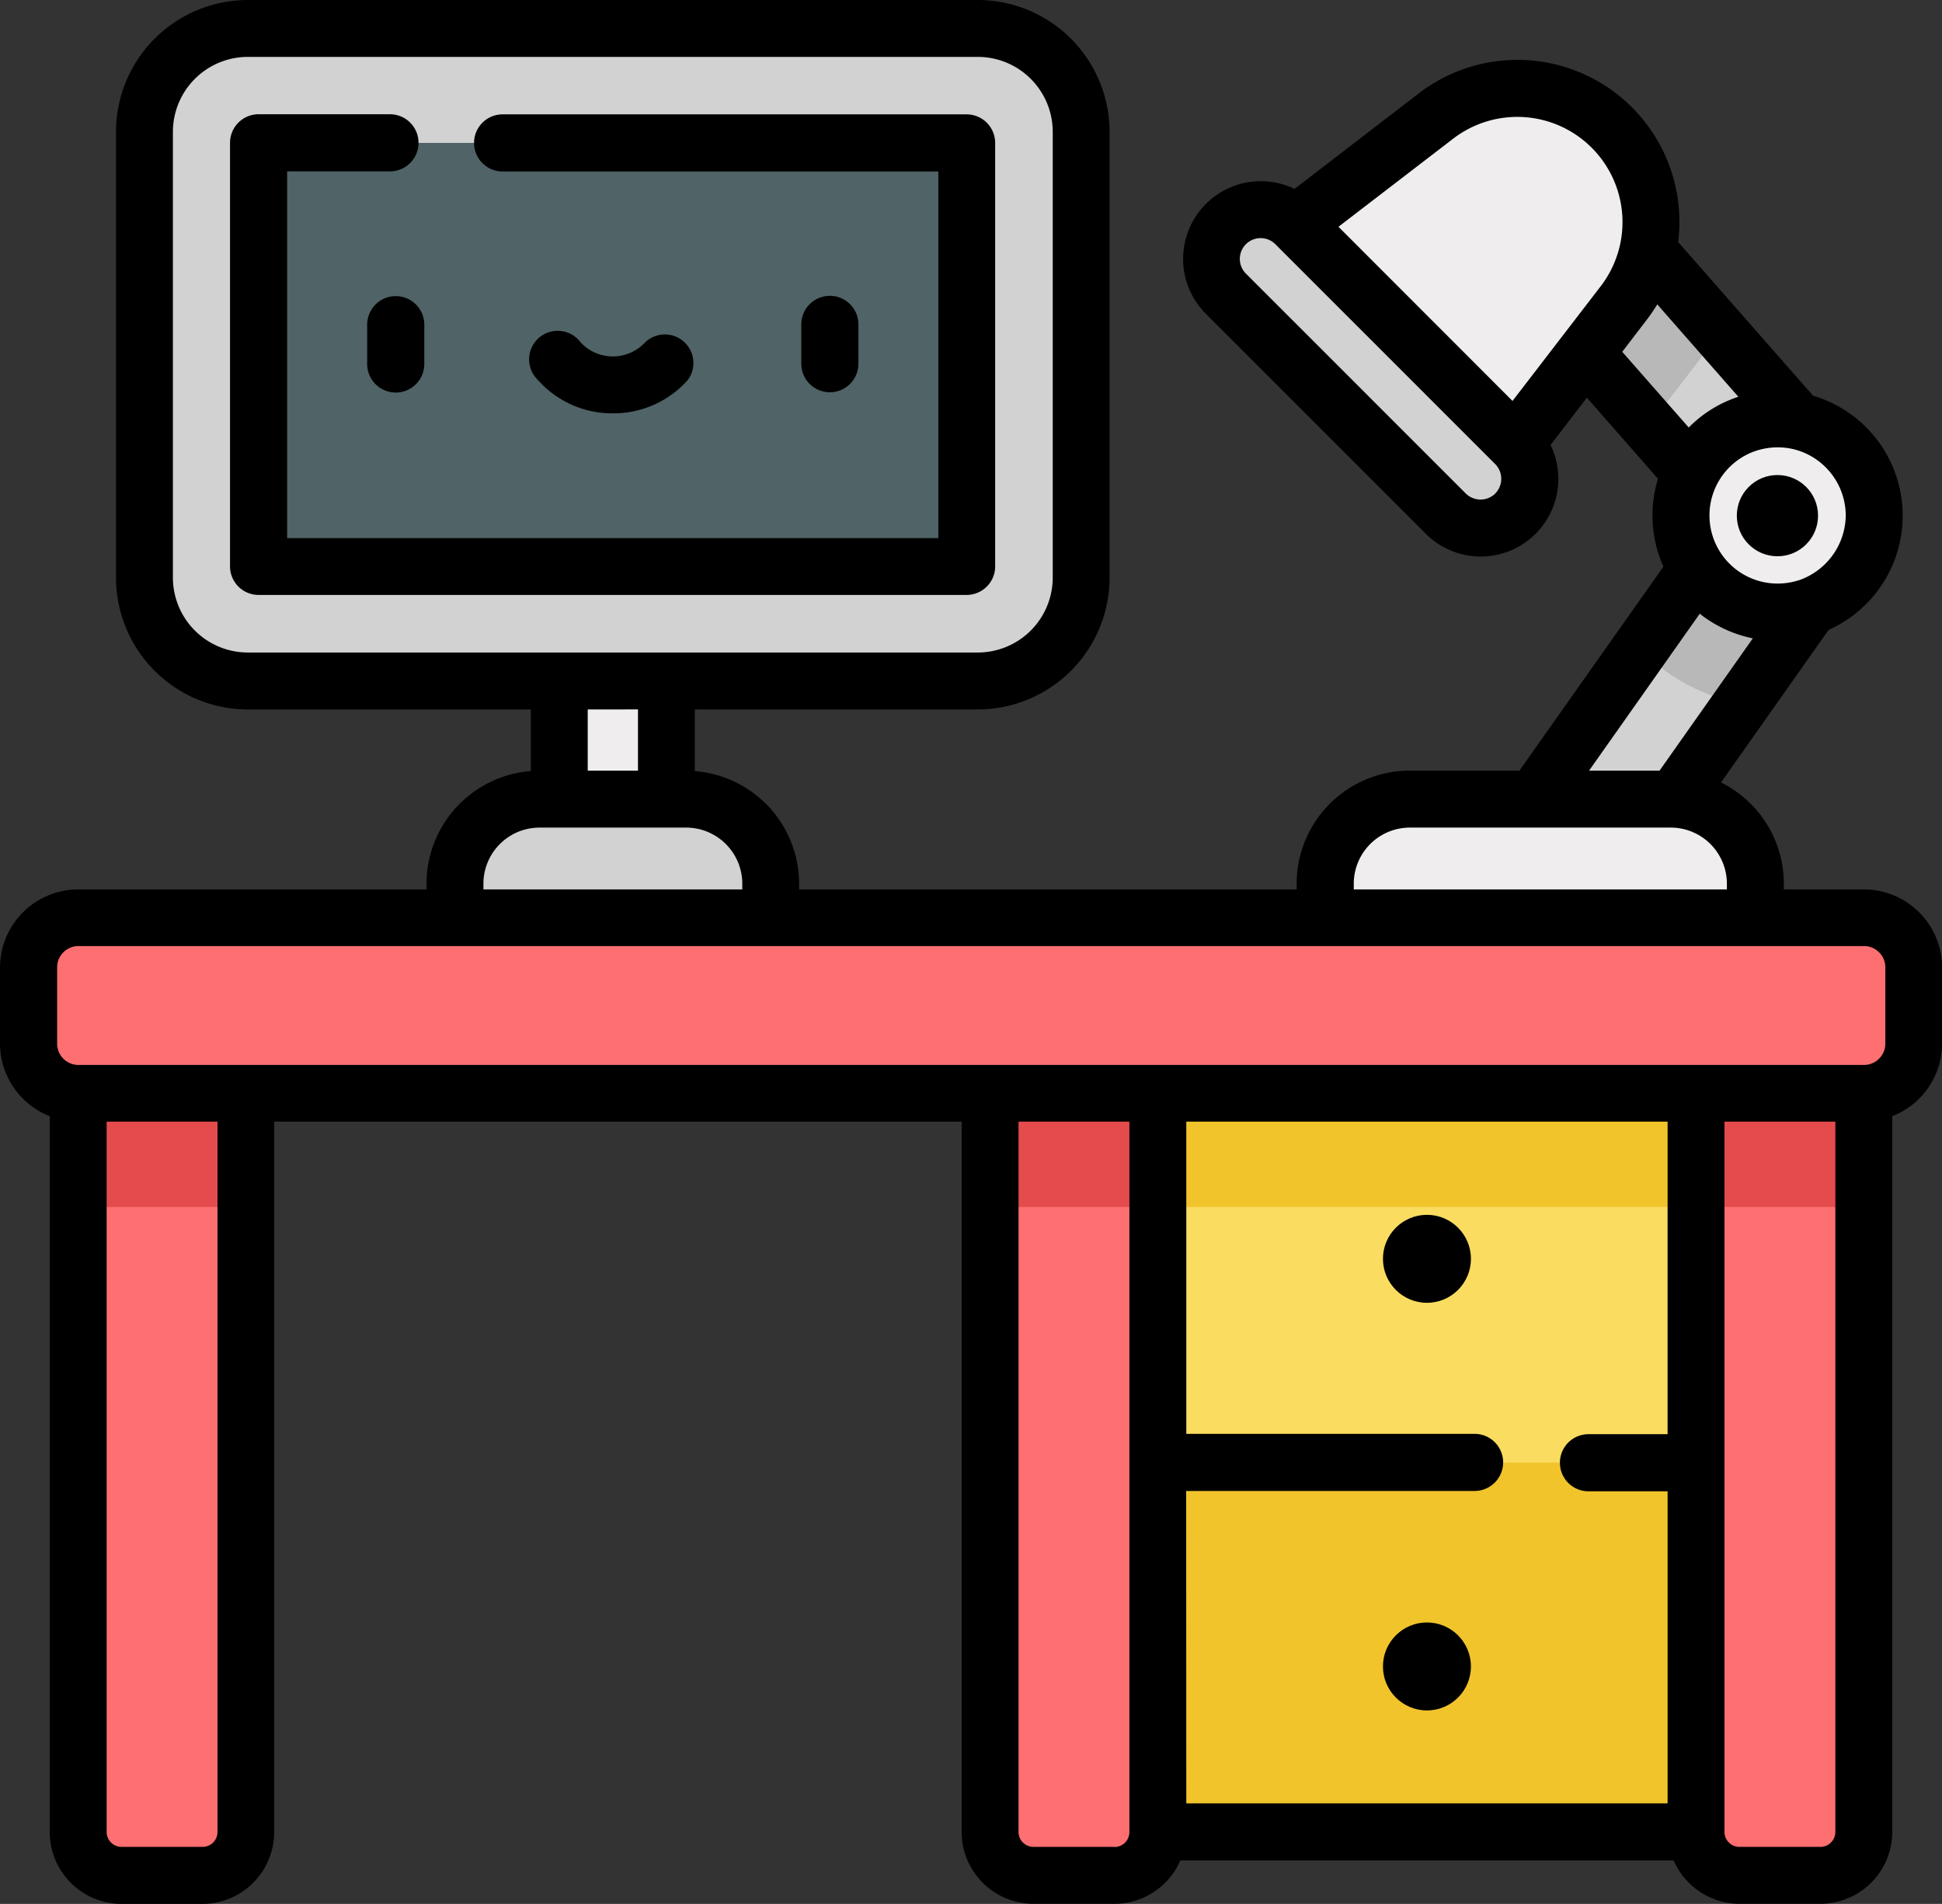<svg xmlns="http://www.w3.org/2000/svg" viewBox="0 0 33.998 33.33"><rect x="0" y="0" width="33.998" height="33.33" fill="#333333" stroke="none"/><defs><style>.a{fill:#d2d2d2;}.b{fill:#b8b8b8;}.c{fill:#efedee;}.d{fill:#fadc60;}.e{fill:#f2c42c;}.f{fill:#fd6f71;}.g{fill:#506366;}.h{fill:#e34b4c;}</style></defs><g transform="translate(0 -5.03)"><g transform="translate(0.498 5.528)"><g transform="translate(25.464 3.162)"><path class="a" d="M391.985,73.071a1,1,0,0,1-.818-1.58l4.165-5.906-3.309-3.771a1,1,0,1,1,1.506-1.322l3.83,4.365a1,1,0,0,1,.066,1.239l-4.62,6.551A1,1,0,0,1,391.985,73.071Z" transform="translate(-390.984 -60.152)"/></g><path class="b" d="M405,63.942l.865-1.125a3.98,3.98,0,0,0,.346-.535l-1.572-1.791a1,1,0,0,0-1.506,1.322Z" transform="translate(-376.631 -56.989)"/><path class="c" d="M347.27,32.116a2.34,2.34,0,0,0-.2-3.081h0a2.34,2.34,0,0,0-3.081-.2l-2.458,1.889,1.315,2.535,2.535,1.315Z" transform="translate(-319.351 -27.299)"/><path class="d" d="M289.324,274.445l-6.18,1.247v6.468l6.459,3.375,5.9-3.375v-6.468Z" transform="translate(-264.841 -257.053)"/><rect class="e" width="12.359" height="6.468" transform="translate(18.303 25.106)"/><path class="f" d="M20.618,270.085v14.472a.76.76,0,0,0,.76.76H22.8a.76.76,0,0,0,.76-.76V270.085Z" transform="translate(-19.747 -252.983)"/><path class="e" d="M283.144,275.692v1.992H295.5v-1.992l-6.18-1.247Z" transform="translate(-264.841 -257.053)"/><path class="f" d="M450.091,270.085v14.472a.76.76,0,0,1-.76.76h-1.417a.76.76,0,0,1-.76-.76V270.085Z" transform="translate(-417.96 -252.983)"/><path class="f" d="M263.967,270.085v14.472a.76.76,0,0,1-.76.76H261.79a.76.76,0,0,1-.76-.76V270.085Z" transform="translate(-244.195 -252.983)"/><rect class="c" width="1.876" height="4.197" transform="translate(9.293 10.574)"/><path class="a" d="M52.681,12.53H39.9a1.809,1.809,0,0,0-1.809,1.809v7.805A1.809,1.809,0,0,0,39.9,23.954H52.681a1.809,1.809,0,0,0,1.809-1.809V14.339A1.809,1.809,0,0,0,52.681,12.53Z" transform="translate(-36.06 -12.53)"/><rect class="g" width="12.391" height="7.415" transform="translate(4.035 2.004)"/><path class="a" d="M124,215.708h-2.568a1.48,1.48,0,0,0-1.48,1.48v.594l2.674,1.1,2.854-1.1v-.594A1.48,1.48,0,0,0,124,215.708Z" transform="translate(-112.489 -202.217)"/><path class="c" d="M355.418,215.708h-4.572a1.48,1.48,0,0,0-1.48,1.48v.594l3.809,1.1,3.722-1.1v-.594A1.48,1.48,0,0,0,355.418,215.708Z" transform="translate(-326.665 -202.217)"/><path class="h" d="M447.154,273.614h2.937v-3.529h-2.937Z" transform="translate(-417.96 -252.983)"/><rect class="h" width="2.937" height="3.529" transform="translate(16.835 17.102)"/><rect class="h" width="2.937" height="3.529" transform="translate(0.871 17.102)"/><path class="f" d="M39.631,246.945H8.371a.871.871,0,0,0-.871.871v1.331a.871.871,0,0,0,.871.871h31.26a.871.871,0,0,0,.871-.871v-1.331A.871.871,0,0,0,39.631,246.945Z" transform="translate(-7.5 -231.379)"/><path class="b" d="M434.009,131.747l-1.6,2.265a3.349,3.349,0,0,0,1.776.96l1.915-2.715a1,1,0,0,0-.066-1.239Z" transform="translate(-404.196 -123.15)"/><circle class="c" cx="1.692" cy="1.692" r="1.692" transform="translate(28.927 6.836)"/><path class="a" d="M324.686,64.4l-3.85-3.85a.862.862,0,0,0-1.219,0h0a.862.862,0,0,0,0,1.219l3.85,3.85a.862.862,0,0,0,1.219,0h0A.862.862,0,0,0,324.686,64.4Z" transform="translate(-298.655 -57.129)"/></g><g transform="translate(0 5.03)"><circle cx="0.77" cy="0.77" r="0.77" transform="translate(24.211 21.267)"/><circle cx="0.77" cy="0.77" r="0.77" transform="translate(24.211 28.403)"/><path d="M74.159,43.125V35.71a.5.5,0,0,0-.5-.5H65.536a.5.5,0,0,0,0,1h7.628v6.419h-11.4V36.208h1.8a.5.5,0,1,0,0-1h-2.3a.5.5,0,0,0-.5.5v7.415a.5.5,0,0,0,.5.5H73.661A.5.5,0,0,0,74.159,43.125Z" transform="translate(-56.737 -33.208)"/><path d="M97.337,83.105a.5.5,0,0,0-.5.5v.688a.5.5,0,0,0,1,0V83.6A.5.5,0,0,0,97.337,83.105Z" transform="translate(-90.409 -77.921)"/><path d="M212.309,84.291V83.6a.5.5,0,0,0-1,0v.688a.5.5,0,0,0,1,0Z" transform="translate(-197.281 -77.921)"/><path d="M141.385,94.154a1.739,1.739,0,0,0,1.313-.585.5.5,0,0,0-.75-.656.77.77,0,0,1-1.126,0,.5.5,0,1,0-.75.656A1.738,1.738,0,0,0,141.385,94.154Z" transform="translate(-130.656 -86.918)"/><circle cx="0.711" cy="0.711" r="0.711" transform="translate(30.406 8.316)"/><path d="M.871,37.1A1.259,1.259,0,0,0,2.129,38.36H3.546A1.259,1.259,0,0,0,4.8,37.1V24.665H16.835V37.1a1.259,1.259,0,0,0,1.258,1.258H19.51a1.259,1.259,0,0,0,1.154-.76H29.3a1.259,1.259,0,0,0,1.155.76h1.417A1.259,1.259,0,0,0,33.127,37.1V24.57A1.37,1.37,0,0,0,34,23.3V21.965A1.371,1.371,0,0,0,32.629,20.6h-1.4v-.1a1.98,1.98,0,0,0-1.1-1.772l1.884-2.671a2.19,2.19,0,0,0-.273-4.1l-2.361-2.69a2.836,2.836,0,0,0-4.544-2.6l-2.172,1.67a1.36,1.36,0,0,0-1.553,2.186l3.85,3.85a1.359,1.359,0,0,0,2.185-1.553l.636-.828,1.245,1.419a2.186,2.186,0,0,0,.095,1.539L26.6,18.521H24.679A1.98,1.98,0,0,0,22.7,20.5v.1h-8.71v-.1a1.98,1.98,0,0,0-1.826-1.971V17.45h4.954a2.31,2.31,0,0,0,2.307-2.307V7.337A2.31,2.31,0,0,0,17.119,5.03H4.339A2.31,2.31,0,0,0,2.031,7.337v7.805A2.31,2.31,0,0,0,4.339,17.45H9.293v1.078A1.98,1.98,0,0,0,7.467,20.5v.1h-6.1A1.371,1.371,0,0,0,0,21.965V23.3A1.37,1.37,0,0,0,.871,24.57Zm2.937,0a.262.262,0,0,1-.262.262H2.129a.262.262,0,0,1-.262-.262V24.665H3.808V37.1Zm15.7.262H18.093a.262.262,0,0,1-.262-.262V24.665h1.941V37.1A.262.262,0,0,1,19.51,37.364Zm1.258-6.231h5.049a.5.5,0,1,0,0-1H20.768V24.665h8.426v5.472H27.809a.5.5,0,0,0,0,1h1.385V36.6H20.768ZM32.131,37.1a.262.262,0,0,1-.262.262H30.452a.262.262,0,0,1-.262-.262V24.665h1.941Zm-.64-21.913a1.193,1.193,0,0,1-.83-2.235,1.217,1.217,0,0,1,.7-.067,1.2,1.2,0,0,1,.952,1.17A1.215,1.215,0,0,1,31.49,15.189ZM25.44,7.458a1.842,1.842,0,0,1,2.583,2.583l-1.544,2.008L23.432,9Zm.737,6.212a.368.368,0,0,1-.515,0l-3.85-3.85a.364.364,0,1,1,.515-.515l3.85,3.85A.367.367,0,0,1,26.176,13.67Zm2.636-3.021a2.9,2.9,0,0,0,.2-.291l1.42,1.618a2.165,2.165,0,0,0-.869.538L28.4,11.189Zm.944,5.125a2.212,2.212,0,0,0,.924.43h.006l-1.634,2.317H27.819ZM23.7,20.5a.983.983,0,0,1,.982-.982H29.25a.983.983,0,0,1,.982.982v.1H23.7v-.1ZM3.027,15.142V7.337A1.313,1.313,0,0,1,4.339,6.026H17.119a1.313,1.313,0,0,1,1.311,1.311v7.805a1.313,1.313,0,0,1-1.311,1.311H4.339A1.313,1.313,0,0,1,3.027,15.142Zm8.142,2.307v1.072h-.88V17.45ZM8.463,20.5a.983.983,0,0,1,.982-.982h2.568a.983.983,0,0,1,.982.982v.1H8.463v-.1ZM1,21.965a.373.373,0,0,1,.373-.373h31.26a.373.373,0,0,1,.373.373V23.3a.373.373,0,0,1-.373.373H1.369A.373.373,0,0,1,1,23.3V21.965Z" transform="translate(0 -5.03)"/></g></g></svg>